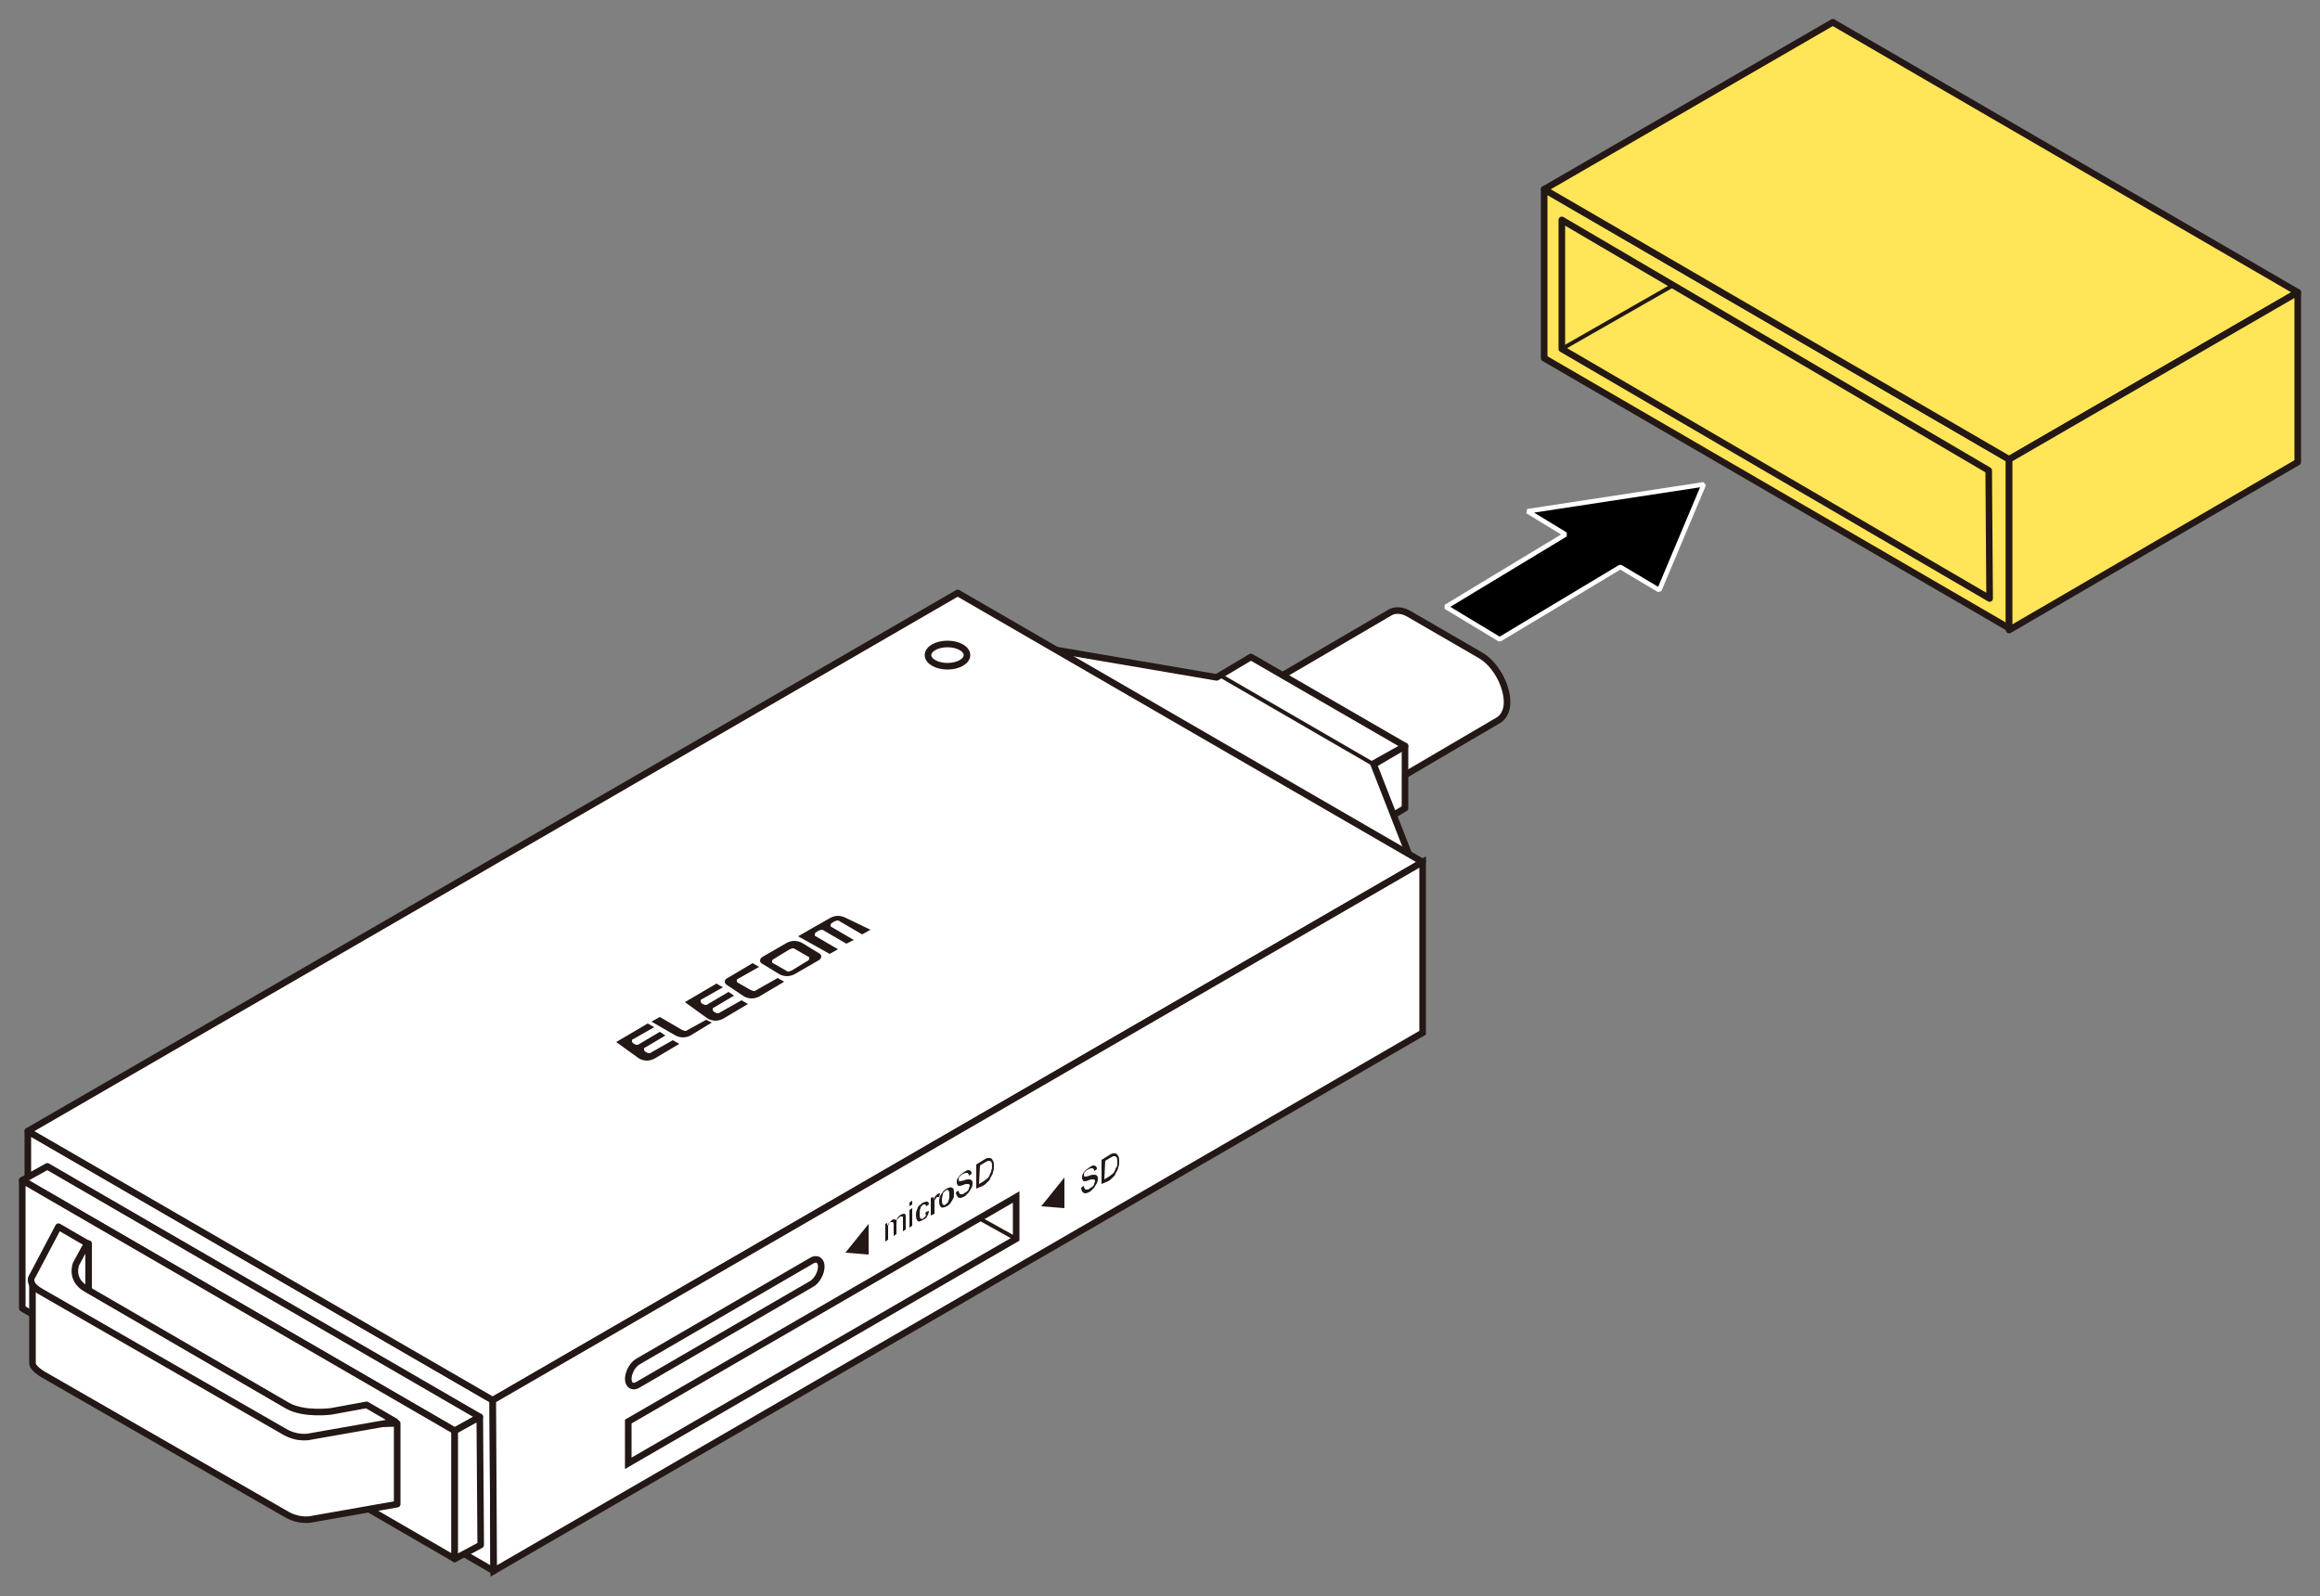 <?xml version="1.0" encoding="utf-8"?>
<!-- Generator: Adobe Illustrator 27.9.0, SVG Export Plug-In . SVG Version: 6.00 Build 0)  -->
<svg version="1.1" id="レイヤー_1" xmlns="http://www.w3.org/2000/svg" xmlns:xlink="http://www.w3.org/1999/xlink" x="0px"
	 y="0px" viewBox="0 0 250 172" style="enable-background:new 0 0 250 172;" xml:space="preserve">
<rect x="0" y="0" width="250" height="172" fill="#808080" stroke="none"/>
<style type="text/css">
	.st0{stroke:#FFFFFF;stroke-width:0.5;stroke-miterlimit:1;}
	.st1{fill:#FFE557;stroke:#231815;stroke-width:0.709;stroke-linecap:round;stroke-linejoin:round;stroke-miterlimit:10;}
	.st2{fill:none;stroke:#231815;stroke-width:0.425;stroke-linecap:round;stroke-linejoin:round;stroke-miterlimit:10;}
	.st3{fill:#FFFFFF;stroke:#231815;stroke-width:0.709;}
	.st4{fill:#FFFFFF;stroke:#231815;stroke-width:0.709;stroke-linecap:round;stroke-linejoin:round;stroke-miterlimit:10;}
	.st5{fill:#FFFFFF;stroke:#231815;stroke-width:0.425;stroke-linecap:round;stroke-linejoin:round;stroke-miterlimit:10;}
	.st6{fill:none;stroke:#231815;stroke-width:0.709;stroke-linecap:round;stroke-linejoin:round;stroke-miterlimit:10;}
	.st7{fill:#231815;}
	.st8{fill:#FFFFFF;stroke:#231815;stroke-width:0.709;stroke-miterlimit:10;}
</style>
<g>
	<g>
		<polygon class="st0" points="168.7,57.6 164.6,55.1 183.6,52.2 178.8,63.6 174.6,61.1 161.6,68.9 155.8,65.4 		"/>
	</g>
	<g>
		<polygon class="st1" points="216.5,49.5 166.4,20.4 166.4,38.6 216.5,67.7 		"/>
		<polygon class="st1" points="214.3,50.7 168.3,23.7 168.3,37.6 214.4,64.5 		"/>
		<polygon class="st1" points="197.5,2.4 166.4,20.4 216.5,49.5 247.6,31.5 		"/>
		<polygon class="st1" points="247.6,31.5 216.5,49.5 216.5,67.9 247.6,49.8 		"/>
		<line class="st2" x1="168.3" y1="37.6" x2="180.2" y2="30.8"/>
	</g>
	<g>
		<g>
			<path class="st3" d="M145.3,87.1l16.2-9.5c0.5-0.3,0.9-1,0.9-1.9l0,0c0-1.9-1.3-4.2-2.9-5.1l-7.6-4.4c-0.8-0.5-1.6-0.5-2.1-0.2
				l-15.9,9.3"/>
			<path class="st3" d="M146.5,85c0-1.9-1.3-4.2-2.9-5.1l-7.6-4.4c-1.6-0.9-3-0.2-3,1.7l0,0c0,1.9,1.3,4.2,2.9,5.1l7.6,4.4
				C145.2,87.6,146.5,86.9,146.5,85L146.5,85z"/>
		</g>
		<polygon class="st4" points="146.5,90 151.4,87.1 151.4,80.4 146.5,83.3 		"/>
		<polygon class="st4" points="53.1,150.9 3,121.9 3,140.3 53.2,169.3 		"/>
		<polygon class="st4" points="5.1,125.7 2.4,127.2 49,154.2 51.7,152.7 		"/>
		<polyline class="st4" points="102.6,70.6 105.9,68.7 131.1,73 134.8,70.8 151.4,80.4 148,82.3 153.2,95.6 149.4,97.8 		"/>
		<polygon class="st4" points="103.2,63.9 3,121.9 53.1,150.9 153.3,92.9 		"/>
		<line class="st5" x1="147.9" y1="82.3" x2="131.5" y2="72.8"/>
		<polygon class="st4" points="49,154.2 2.4,127.2 2.4,141 49,168 		"/>
		<polygon class="st4" points="51.7,152.7 49,154.2 49,168 51.8,166.5 		"/>
		<path class="st4" d="M42.8,153.4v8.7l-9.1,1.6c0,0-1.4,0.4-3-0.6L4.6,148.1c-0.8-0.5-1.1-0.9-1.1-1.2V138l29.7,15.6L42.8,153.4z"
			/>
		
			<rect x="6.4" y="134" transform="matrix(-1 -4.459423e-11 4.459423e-11 -1 15.951 273.618)" class="st4" width="3.1" height="5.6"/>
		<path class="st4" d="M3.5,137.5l2.8-5.3l3.1,1.8l-1.2,2.2c0,0-0.7,1.7,1.1,2.7l21.7,12.6c1.8,1,4.7,0.6,4.7,0.6l3.8-0.7l3.1,1.8
			l-9.1,1.6c0,0-1.4,0.4-3-0.6L4.4,139.2C2.8,138.3,3.5,137.5,3.5,137.5z"/>
		<ellipse class="st6" cx="102.1" cy="70.6" rx="2.1" ry="1.2"/>
		<g>
			<g>
				<path class="st7" d="M85.6,101.4c-0.3,0-0.6,0.1-0.8,0.2l-2.6,1.5c-0.2,0.1-0.3,0.3-0.3,0.4c0,0.2,0.1,0.3,0.3,0.4l1.8,1.1
					c0.2,0.1,0.5,0.2,0.8,0.2c0.3,0,0.6-0.1,0.8-0.2l2.6-1.5c0.2-0.1,0.3-0.3,0.3-0.4c0-0.2-0.1-0.3-0.3-0.4l-1.8-1.1
					C86.2,101.5,85.9,101.4,85.6,101.4z M87.1,103.1c0.1,0,0.1,0.1,0.1,0.2c0,0.1,0,0.1-0.1,0.2l-1.8,1.1c-0.1,0-0.2,0.1-0.3,0.1
					c-0.1,0-0.2,0-0.3-0.1l-1.4-0.8c-0.1,0-0.1-0.1-0.1-0.2c0-0.1,0-0.1,0.1-0.2l1.8-1.1c0.1,0,0.2-0.1,0.3-0.1c0.1,0,0.2,0,0.3,0.1
					L87.1,103.1z"/>
				<path class="st7" d="M91.1,98.9c-0.2-0.1-0.5-0.2-0.8-0.2c-0.3,0-0.6,0.1-0.8,0.2l-3.5,2l3.4,1.9l0.9-0.5l-2.4-1.4
					c-0.1,0-0.1-0.1-0.1-0.2c0-0.1,0-0.1,0.1-0.2l0.3-0.2c0.1,0,0.2-0.1,0.3-0.1c0.1,0,0.2,0,0.3,0.1l2.4,1.4l0.8-0.4l-2.4-1.4
					c-0.1,0-0.1-0.1-0.1-0.2c0-0.1,0-0.1,0.1-0.2l0.3-0.2c0.1,0,0.2-0.1,0.3-0.1c0.1,0,0.2,0,0.3,0.1l2.4,1.4l0.9-0.5L91.1,98.9z"/>
				<path class="st7" d="M78.4,106.2c-0.2-0.1-0.3-0.3-0.3-0.4c0-0.2,0.1-0.3,0.3-0.4l2.7-1.6l0.7,0.4l-2.3,1.3
					c-0.1,0-0.1,0.1-0.1,0.2c0,0.1,0,0.1,0.1,0.2l1.4,0.8c0.1,0,0.2,0.1,0.3,0.1c0.1,0,0.2,0,0.3-0.1l2.3-1.3l0.7,0.4l-2.7,1.6
					c-0.2,0.1-0.5,0.2-0.8,0.2c-0.3,0-0.6-0.1-0.8-0.2L78.4,106.2z"/>
				<path class="st7" d="M76.7,110.2l-2.3,1.4c-0.2,0.1-0.5,0.2-0.8,0.2c-0.3,0-0.6-0.1-0.8-0.2l-2.6-1.5l0.9-0.5l2.4,1.4
					c0.1,0,0.2,0.1,0.3,0.1c0.1,0,0.2,0,0.3-0.1l2-1.1L76.7,110.2z"/>
				<path class="st7" d="M66.4,112.3l3.4-2l0.7,0.4l-2.3,1.3c-0.1,0-0.1,0.1-0.1,0.2c0,0.1,0,0.1,0.1,0.2l0.1,0.1
					c0.1,0,0.2,0.1,0.3,0.1c0.1,0,0.2,0,0.3-0.1l2.2-1.3l0.6,0.4l-2.2,1.3c-0.1,0-0.1,0.1-0.1,0.2c0,0.1,0,0.1,0.1,0.2l0.1,0.1
					c0.1,0,0.2,0.1,0.3,0.1c0.1,0,0.2,0,0.3-0.1l2.3-1.3l0.7,0.4l-2.7,1.6c-0.2,0.1-0.5,0.2-0.8,0.2c-0.3,0-0.6-0.1-0.8-0.2
					L66.4,112.3z"/>
				<path class="st7" d="M73.8,108l3.4-2l0.7,0.4l-2.3,1.3c-0.1,0-0.1,0.1-0.1,0.2c0,0.1,0,0.1,0.1,0.2l0.1,0.1
					c0.1,0,0.2,0.1,0.3,0.1c0.1,0,0.2,0,0.3-0.1l2.2-1.3l0.6,0.4l-2.2,1.3c-0.1,0-0.1,0.1-0.1,0.2c0,0.1,0,0.1,0.1,0.2l0.1,0.1
					c0.1,0,0.2,0.1,0.3,0.1c0.1,0,0.2,0,0.3-0.1l2.3-1.3l0.7,0.4l-2.7,1.6c-0.2,0.1-0.5,0.2-0.8,0.2c-0.3,0-0.6-0.1-0.8-0.2
					L73.8,108z"/>
			</g>
			<path class="st7" d="M80.1,106.3"/>
		</g>
		<g>
			<polygon class="st8" points="153.3,111.3 53.2,169.3 53.1,150.9 153.3,92.9 			"/>
			<polygon class="st8" points="109.5,133.5 67.7,157.7 67.7,153.2 109.5,129 			"/>
			<path class="st8" d="M87.4,138.4l-18.6,10.8c-0.6,0.4-1.1,0.1-1.1-0.6l0,0c0-0.7,0.5-1.6,1.1-1.9l18.6-10.8
				c0.6-0.4,1.1-0.1,1.1,0.6l0,0C88.5,137.2,88,138.1,87.4,138.4z"/>
			<g>
				<polygon class="st7" points="91.1,135 93.6,135.2 93.6,131.9 				"/>
				<g>
					<path class="st7" d="M95.4,133.8l0-1.9l0.2-0.1l0,0.3c0.1-0.1,0.1-0.2,0.2-0.3c0.1-0.1,0.2-0.2,0.3-0.3
						c0.1-0.1,0.2-0.1,0.3-0.1c0.1,0,0.1,0.1,0.2,0.1c0.1-0.3,0.3-0.5,0.5-0.6c0.2-0.1,0.3-0.1,0.4-0.1c0.1,0.1,0.1,0.2,0.1,0.4
						l0,1.3l-0.3,0.2l0-1.2c0-0.1,0-0.2,0-0.3s-0.1-0.1-0.1-0.1c0,0-0.1,0-0.2,0c-0.1,0.1-0.2,0.2-0.3,0.3c-0.1,0.1-0.1,0.3-0.1,0.5
						l0,1.1l-0.3,0.2l0-1.2c0-0.1,0-0.2-0.1-0.3c0,0-0.1,0-0.2,0c-0.1,0-0.2,0.1-0.2,0.2c-0.1,0.1-0.1,0.2-0.1,0.3
						c0,0.1,0,0.2,0,0.4l0,1L95.4,133.8z"/>
					<path class="st7" d="M98,130l0-0.4l0.3-0.2l0,0.4L98,130z M98,132.3l0-1.9l0.3-0.2l0,1.9L98,132.3z"/>
					<path class="st7" d="M99.8,130.6l0.3-0.1c0,0.2-0.1,0.4-0.2,0.6c-0.1,0.2-0.3,0.3-0.5,0.4c-0.2,0.1-0.4,0.2-0.5,0.1
						c-0.1-0.1-0.2-0.3-0.2-0.6c0-0.2,0-0.4,0.1-0.6c0.1-0.2,0.1-0.4,0.3-0.5c0.1-0.1,0.3-0.3,0.4-0.3c0.2-0.1,0.3-0.1,0.4-0.1
						c0.1,0,0.2,0.1,0.2,0.3l-0.3,0.2c0-0.1-0.1-0.2-0.1-0.2c-0.1,0-0.1,0-0.2,0c-0.1,0.1-0.3,0.2-0.3,0.4c-0.1,0.2-0.1,0.4-0.1,0.6
						c0,0.3,0,0.4,0.1,0.5c0.1,0.1,0.2,0.1,0.3,0c0.1-0.1,0.2-0.2,0.3-0.3C99.7,130.9,99.7,130.7,99.8,130.6z"/>
					<path class="st7" d="M100.3,131l0-1.9l0.3-0.1l0,0.3c0.1-0.2,0.1-0.3,0.2-0.4c0.1-0.1,0.1-0.1,0.2-0.2c0.1-0.1,0.2-0.1,0.3-0.1
						l-0.1,0.4c-0.1,0-0.1,0-0.2,0c-0.1,0-0.1,0.1-0.2,0.2c0,0.1-0.1,0.1-0.1,0.2c0,0.1,0,0.3,0,0.4l0,1L100.3,131z"/>
					<path class="st7" d="M101.2,129.5c0-0.4,0.1-0.7,0.3-0.9c0.1-0.2,0.3-0.4,0.5-0.5c0.2-0.1,0.4-0.2,0.6-0.1s0.2,0.3,0.2,0.6
						c0,0.2,0,0.5-0.1,0.6c-0.1,0.2-0.2,0.3-0.3,0.5c-0.1,0.1-0.3,0.3-0.4,0.3c-0.2,0.1-0.4,0.2-0.6,0.1
						C101.3,130,101.2,129.8,101.2,129.5z M101.5,129.3c0,0.2,0,0.4,0.1,0.5c0.1,0.1,0.2,0.1,0.3,0c0.1-0.1,0.3-0.2,0.3-0.4
						c0.1-0.2,0.1-0.4,0.1-0.6c0-0.2,0-0.4-0.1-0.5c-0.1-0.1-0.2-0.1-0.3,0c-0.1,0.1-0.3,0.2-0.3,0.4
						C101.6,128.8,101.5,129,101.5,129.3z"/>
					<path class="st7" d="M103,128.5l0.3-0.2c0,0.1,0,0.2,0.1,0.3c0,0.1,0.1,0.1,0.2,0.1c0.1,0,0.2,0,0.3-0.1
						c0.1-0.1,0.2-0.1,0.3-0.2c0.1-0.1,0.2-0.2,0.2-0.3c0-0.1,0.1-0.2,0.1-0.3c0-0.1,0-0.1-0.1-0.2c0,0-0.1,0-0.2,0
						c-0.1,0-0.2,0-0.4,0.1c-0.2,0.1-0.4,0.1-0.4,0.1c-0.1,0-0.2,0-0.2-0.1c-0.1-0.1-0.1-0.2-0.1-0.3c0-0.1,0-0.3,0.1-0.4
						c0.1-0.2,0.2-0.3,0.3-0.4c0.1-0.1,0.3-0.2,0.4-0.3c0.2-0.1,0.3-0.2,0.4-0.2c0.1,0,0.2,0,0.3,0.1c0.1,0.1,0.1,0.2,0.1,0.3
						l-0.3,0.2c0-0.2-0.1-0.3-0.2-0.3c-0.1,0-0.2,0-0.4,0.1c-0.2,0.1-0.3,0.2-0.4,0.3c-0.1,0.1-0.1,0.2-0.1,0.3c0,0.1,0,0.2,0.1,0.2
						c0.1,0,0.2,0,0.5-0.1c0.2-0.1,0.4-0.1,0.5-0.1c0.1,0,0.2,0,0.3,0.1c0.1,0.1,0.1,0.2,0.1,0.3c0,0.1,0,0.3-0.1,0.5
						c-0.1,0.2-0.2,0.3-0.3,0.5c-0.1,0.1-0.3,0.3-0.4,0.4c-0.2,0.1-0.4,0.2-0.5,0.2c-0.1,0-0.2,0-0.3-0.1
						C103.1,128.8,103,128.7,103,128.5z"/>
					<path class="st7" d="M105.2,128.1l0-2.6l0.8-0.5c0.2-0.1,0.3-0.2,0.4-0.2c0.1,0,0.2,0,0.3,0c0.1,0,0.2,0.1,0.3,0.3
						c0.1,0.1,0.1,0.3,0.1,0.6c0,0.2,0,0.4-0.1,0.6c0,0.2-0.1,0.3-0.2,0.5c-0.1,0.1-0.1,0.3-0.2,0.4c-0.1,0.1-0.2,0.2-0.3,0.3
						c-0.1,0.1-0.2,0.2-0.4,0.3L105.2,128.1z M105.5,127.6l0.5-0.3c0.1-0.1,0.3-0.2,0.4-0.3c0.1-0.1,0.2-0.2,0.2-0.3
						c0.1-0.1,0.1-0.3,0.2-0.4c0-0.2,0.1-0.3,0.1-0.5c0-0.3,0-0.5-0.1-0.6c-0.1-0.1-0.2-0.1-0.3-0.1c-0.1,0-0.2,0.1-0.4,0.2
						l-0.5,0.3L105.5,127.6z"/>
				</g>
			</g>
			<g>
				<polygon class="st7" points="112.2,130 114.7,130.2 114.7,126.9 				"/>
				<g>
					<path class="st7" d="M116.5,128l0.3-0.2c0,0.1,0,0.2,0.1,0.3c0,0.1,0.1,0.1,0.2,0.1c0.1,0,0.2,0,0.3-0.1
						c0.1-0.1,0.2-0.1,0.3-0.2s0.2-0.2,0.2-0.3c0-0.1,0.1-0.2,0.1-0.3c0-0.1,0-0.1-0.1-0.2c0,0-0.1,0-0.2,0c-0.1,0-0.2,0-0.4,0.1
						s-0.4,0.1-0.4,0.1c-0.1,0-0.2,0-0.2-0.1c-0.1-0.1-0.1-0.2-0.1-0.3c0-0.1,0-0.3,0.1-0.4c0.1-0.2,0.2-0.3,0.3-0.4
						c0.1-0.1,0.3-0.2,0.4-0.3c0.2-0.1,0.3-0.2,0.4-0.2c0.1,0,0.2,0,0.3,0.1c0.1,0.1,0.1,0.2,0.1,0.3l-0.3,0.2
						c0-0.2-0.1-0.3-0.2-0.3c-0.1,0-0.2,0-0.4,0.1c-0.2,0.1-0.3,0.2-0.4,0.3c-0.1,0.1-0.1,0.2-0.1,0.3c0,0.1,0,0.2,0.1,0.2
						c0.1,0,0.2,0,0.5-0.1c0.2-0.1,0.4-0.1,0.5-0.1c0.1,0,0.2,0,0.3,0.1s0.1,0.2,0.1,0.3c0,0.1,0,0.3-0.1,0.5
						c-0.1,0.2-0.2,0.3-0.3,0.5c-0.1,0.1-0.3,0.3-0.4,0.4c-0.2,0.1-0.4,0.2-0.5,0.2c-0.1,0-0.2,0-0.3-0.1S116.5,128.2,116.5,128z"/>
					<path class="st7" d="M118.7,127.6l0-2.6l0.8-0.5c0.2-0.1,0.3-0.2,0.4-0.2c0.1,0,0.2,0,0.3,0c0.1,0,0.2,0.1,0.3,0.3
						c0.1,0.1,0.1,0.3,0.1,0.6c0,0.2,0,0.4-0.1,0.6c0,0.2-0.1,0.3-0.2,0.5c-0.1,0.1-0.1,0.3-0.2,0.4c-0.1,0.1-0.2,0.2-0.3,0.3
						c-0.1,0.1-0.2,0.2-0.4,0.3L118.7,127.6z M119,127.1l0.5-0.3c0.1-0.1,0.3-0.2,0.4-0.3c0.1-0.1,0.2-0.2,0.2-0.3
						c0.1-0.1,0.1-0.3,0.2-0.4s0.1-0.3,0.1-0.5c0-0.3,0-0.5-0.1-0.6c-0.1-0.1-0.2-0.1-0.3-0.1c-0.1,0-0.2,0.1-0.4,0.2l-0.5,0.3
						L119,127.1z"/>
				</g>
			</g>
		</g>
		<line class="st2" x1="109.3" y1="133.4" x2="105.7" y2="131.4"/>
	</g>
</g>
<g>
</g>
<g>
</g>
<g>
</g>
<g>
</g>
<g>
</g>
<g>
</g>
<g>
</g>
<g>
</g>
<g>
</g>
<g>
</g>
<g>
</g>
<g>
</g>
<g>
</g>
<g>
</g>
<g>
</g>
</svg>
